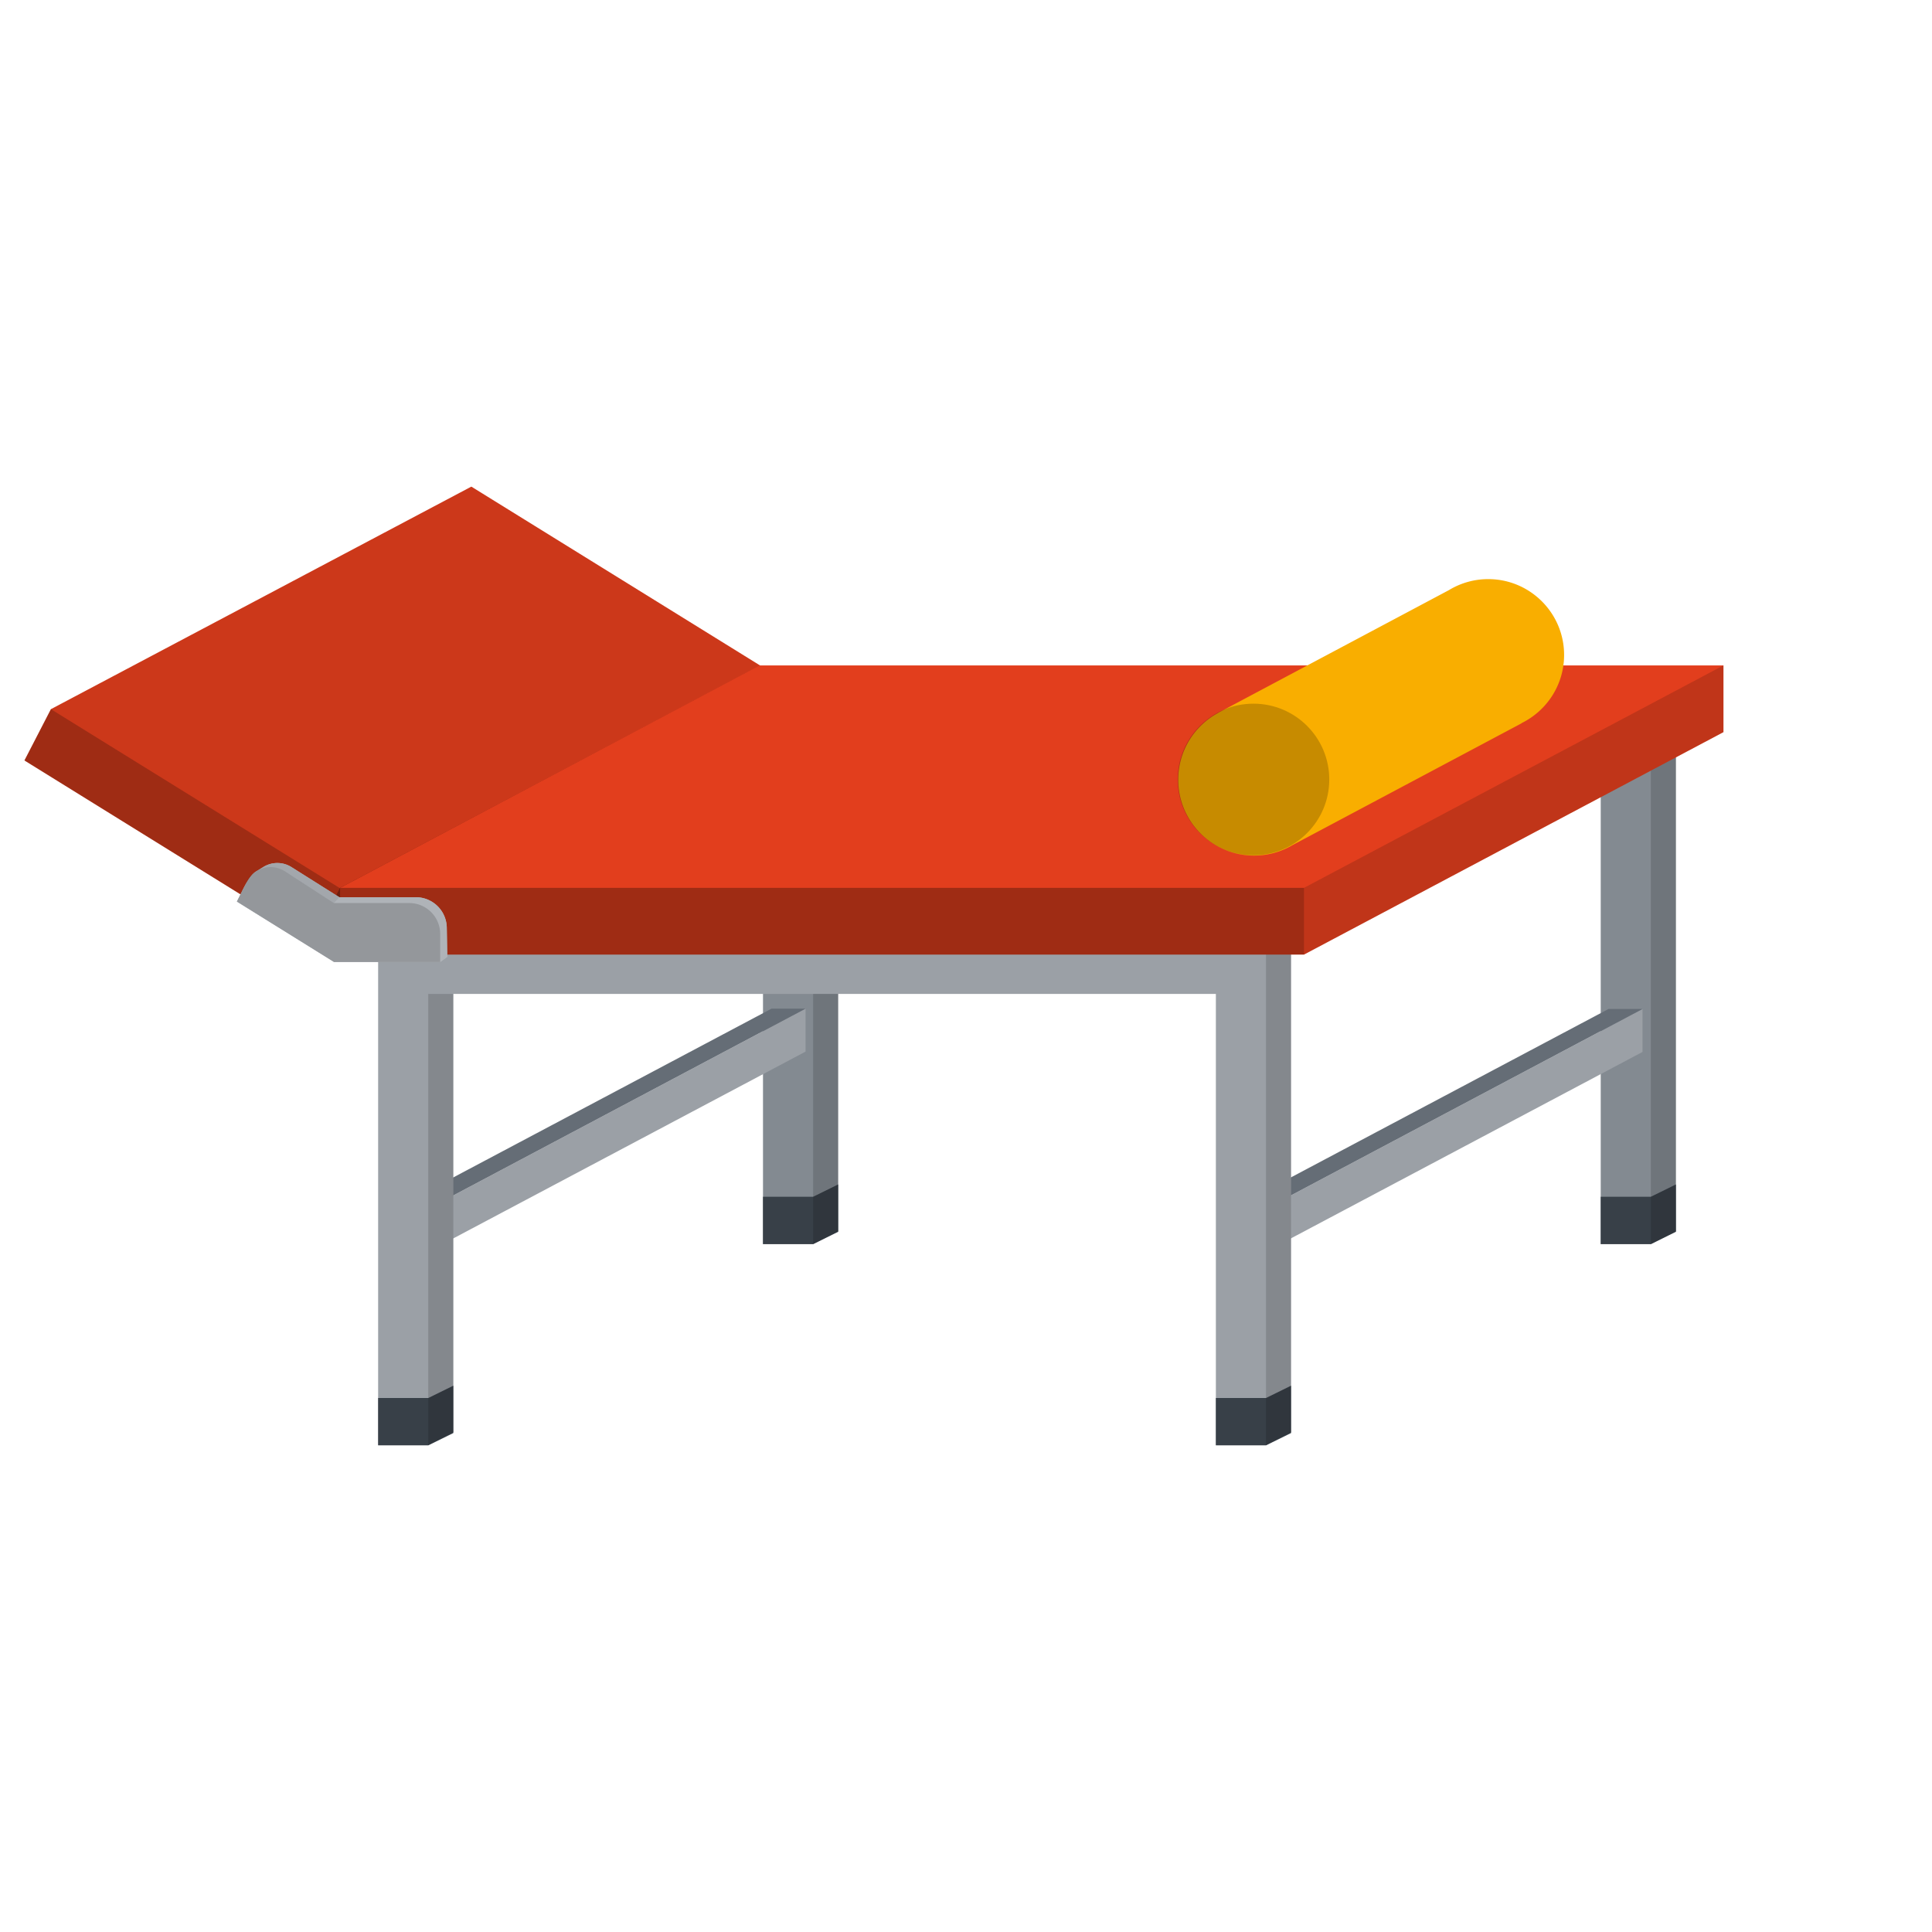 ﻿<svg viewBox="0 0 512 512" xmlns="http://www.w3.org/2000/svg" fill-rule="evenodd" clip-rule="evenodd"
     stroke-linejoin="round" stroke-miterlimit="2">
    <path d="M222.125 196.877h215.368l6.641-3.391v132.826l-6.641 3.391H424.21V210.16H222.125v116.152l-6.641 3.391h-13.282V196.877h13.282l6.641-3.391v3.391z"
          fill="#838a91" />
    <path d="M215.484 317.154l6.641-3.266v12.549l-6.584 3.238v.028h-13.339v-12.549h13.282zM437.493 317.154l6.641-3.266v12.549l-6.584 3.238v.028h-13.34v-12.549h13.283z"
          fill="#384048" />
    <path fill-opacity=".15"
          d="M215.484 196.878l6.641-3.391v132.825l-6.641 3.392zM437.492 196.878l6.642-3.391v132.825l-6.642 3.392z" />
    <path fill="#9ba0a6" d="M339.73 318.062l95.55-50.67v11.385l-95.55 50.67z" />
    <path fill="#656d76" d="M426.271 267.392h9.009l-95.55 50.67h-9.01z" />
    <g>
        <path fill="#9ba0a6" d="M117.931 317.97l95.55-50.67v11.385l-95.55 50.67z" />
        <path fill="#656d76" d="M204.472 267.3h9.009l-95.55 50.67h-9.01z" />
        <path d="M120.134 250.124h215.368l6.641-3.392v132.826l-6.641 3.392h-13.283V263.406H120.134v116.152l-6.641 3.392H100.21V250.124h13.283l6.641-3.392v3.392z"
              fill="#9ba0a6" />
        <path d="M113.55 383.009v.028h-13.34v-12.549h13.283l6.641-3.266v12.549l-6.584 3.238zM335.559 383.009v.028h-13.34v-12.549h13.283l6.641-3.266v12.549l-6.584 3.238z"
              fill="#384048" />
        <path fill-opacity=".15"
              d="M335.501 250.125l6.642-3.392V379.56l-6.642 3.391zM120.134 263.406v116.152l-6.641 3.392V263.406h6.641z" />
    </g>
    <g>
        <path d="M201.44 176.366h.001-.001l-7.055 13.757-111.14 58.979-.001.001h-.001L6.48 201.528l7.014-13.591 111.416-58.974 76.53 47.403z"
              fill="#e23e1d" />
        <path d="M90.028 235.34l-76.534-47.403-7.014 13.59 76.764 47.577 6.784-13.764z" fill-opacity=".3" />
        <path d="M201.44 176.365L90.03 235.34l-6.787 13.765 111.143-58.98 7.055-13.759z" fill-opacity=".5" />
        <path fill-opacity=".1" d="M124.91 128.963l76.53 47.403L90.025 235.34l-76.53-47.403z" />
        <path d="M90.146 235.287l111.157-58.946h255.431v17.684L345.578 252.97H90.146v-17.683z" fill="#e23e1d" />
        <path fill-opacity=".3" d="M90.145 235.287h255.432v17.684H90.145z" />
        <path fill-opacity=".15" d="M345.578 235.287l111.156-58.946v17.684l-111.156 58.946z" />
    </g>
    <g>
        <path d="M62.78 238.932c2.01-3.933 3.18-6.974 5.392-8.176l1.64-1.007a7.03 7.03 0 017.428.04l12.682 7.985h20.282a8.198 8.198 0 018.198 8.064l.126 7.732-1.875 1.37H88.558L62.78 238.931z"
              fill="#afb3b8" />
        <path d="M62.78 238.932c2.01-3.933 3.18-6.974 5.392-8.176l1.64-1.007a7.03 7.03 0 017.428.04l12.682 7.985h20.282a8.198 8.198 0 018.198 8.064l.126 7.732-1.875 1.37H88.558L62.78 238.931z"
              fill="#afb3b8" />
        <path d="M68.195 230.765l-.023-.01 1.64-1.006a7.03 7.03 0 017.428.04l12.682 7.985-1.433 1.544h-.02l-12.93-8.394a7.028 7.028 0 00-5.659-.892 5.967 5.967 0 00-1.685.733z"
              fill-opacity=".07" />
        <path d="M62.78 238.899l2.656-5.253a7.032 7.032 0 0110.103-2.723l12.93 8.395h19.986a8.198 8.198 0 018.198 8.199v7.422H88.469l-25.69-16.04z"
              fill-opacity=".16" />
    </g>
    <g>
        <path d="M383.989 156.383a19.985 19.985 0 0110.414-2.909c11.094 0 20.1 9.007 20.1 20.1 0 7.934-4.607 14.801-11.29 18.069l.02.037-60.629 32.245a19.991 19.991 0 01-10.253 2.812c-11.093 0-20.1-9.007-20.1-20.1 0-7.655 4.288-14.316 10.591-17.71l-.01-.018 61.157-32.526z"
              fill="#f9ae00" />
        <circle cx="357.797" cy="136.487" r="22.472" fill-opacity=".2"
                transform="matrix(.894 0 0 .894 12.31 84.552)" />
    </g>
</svg>